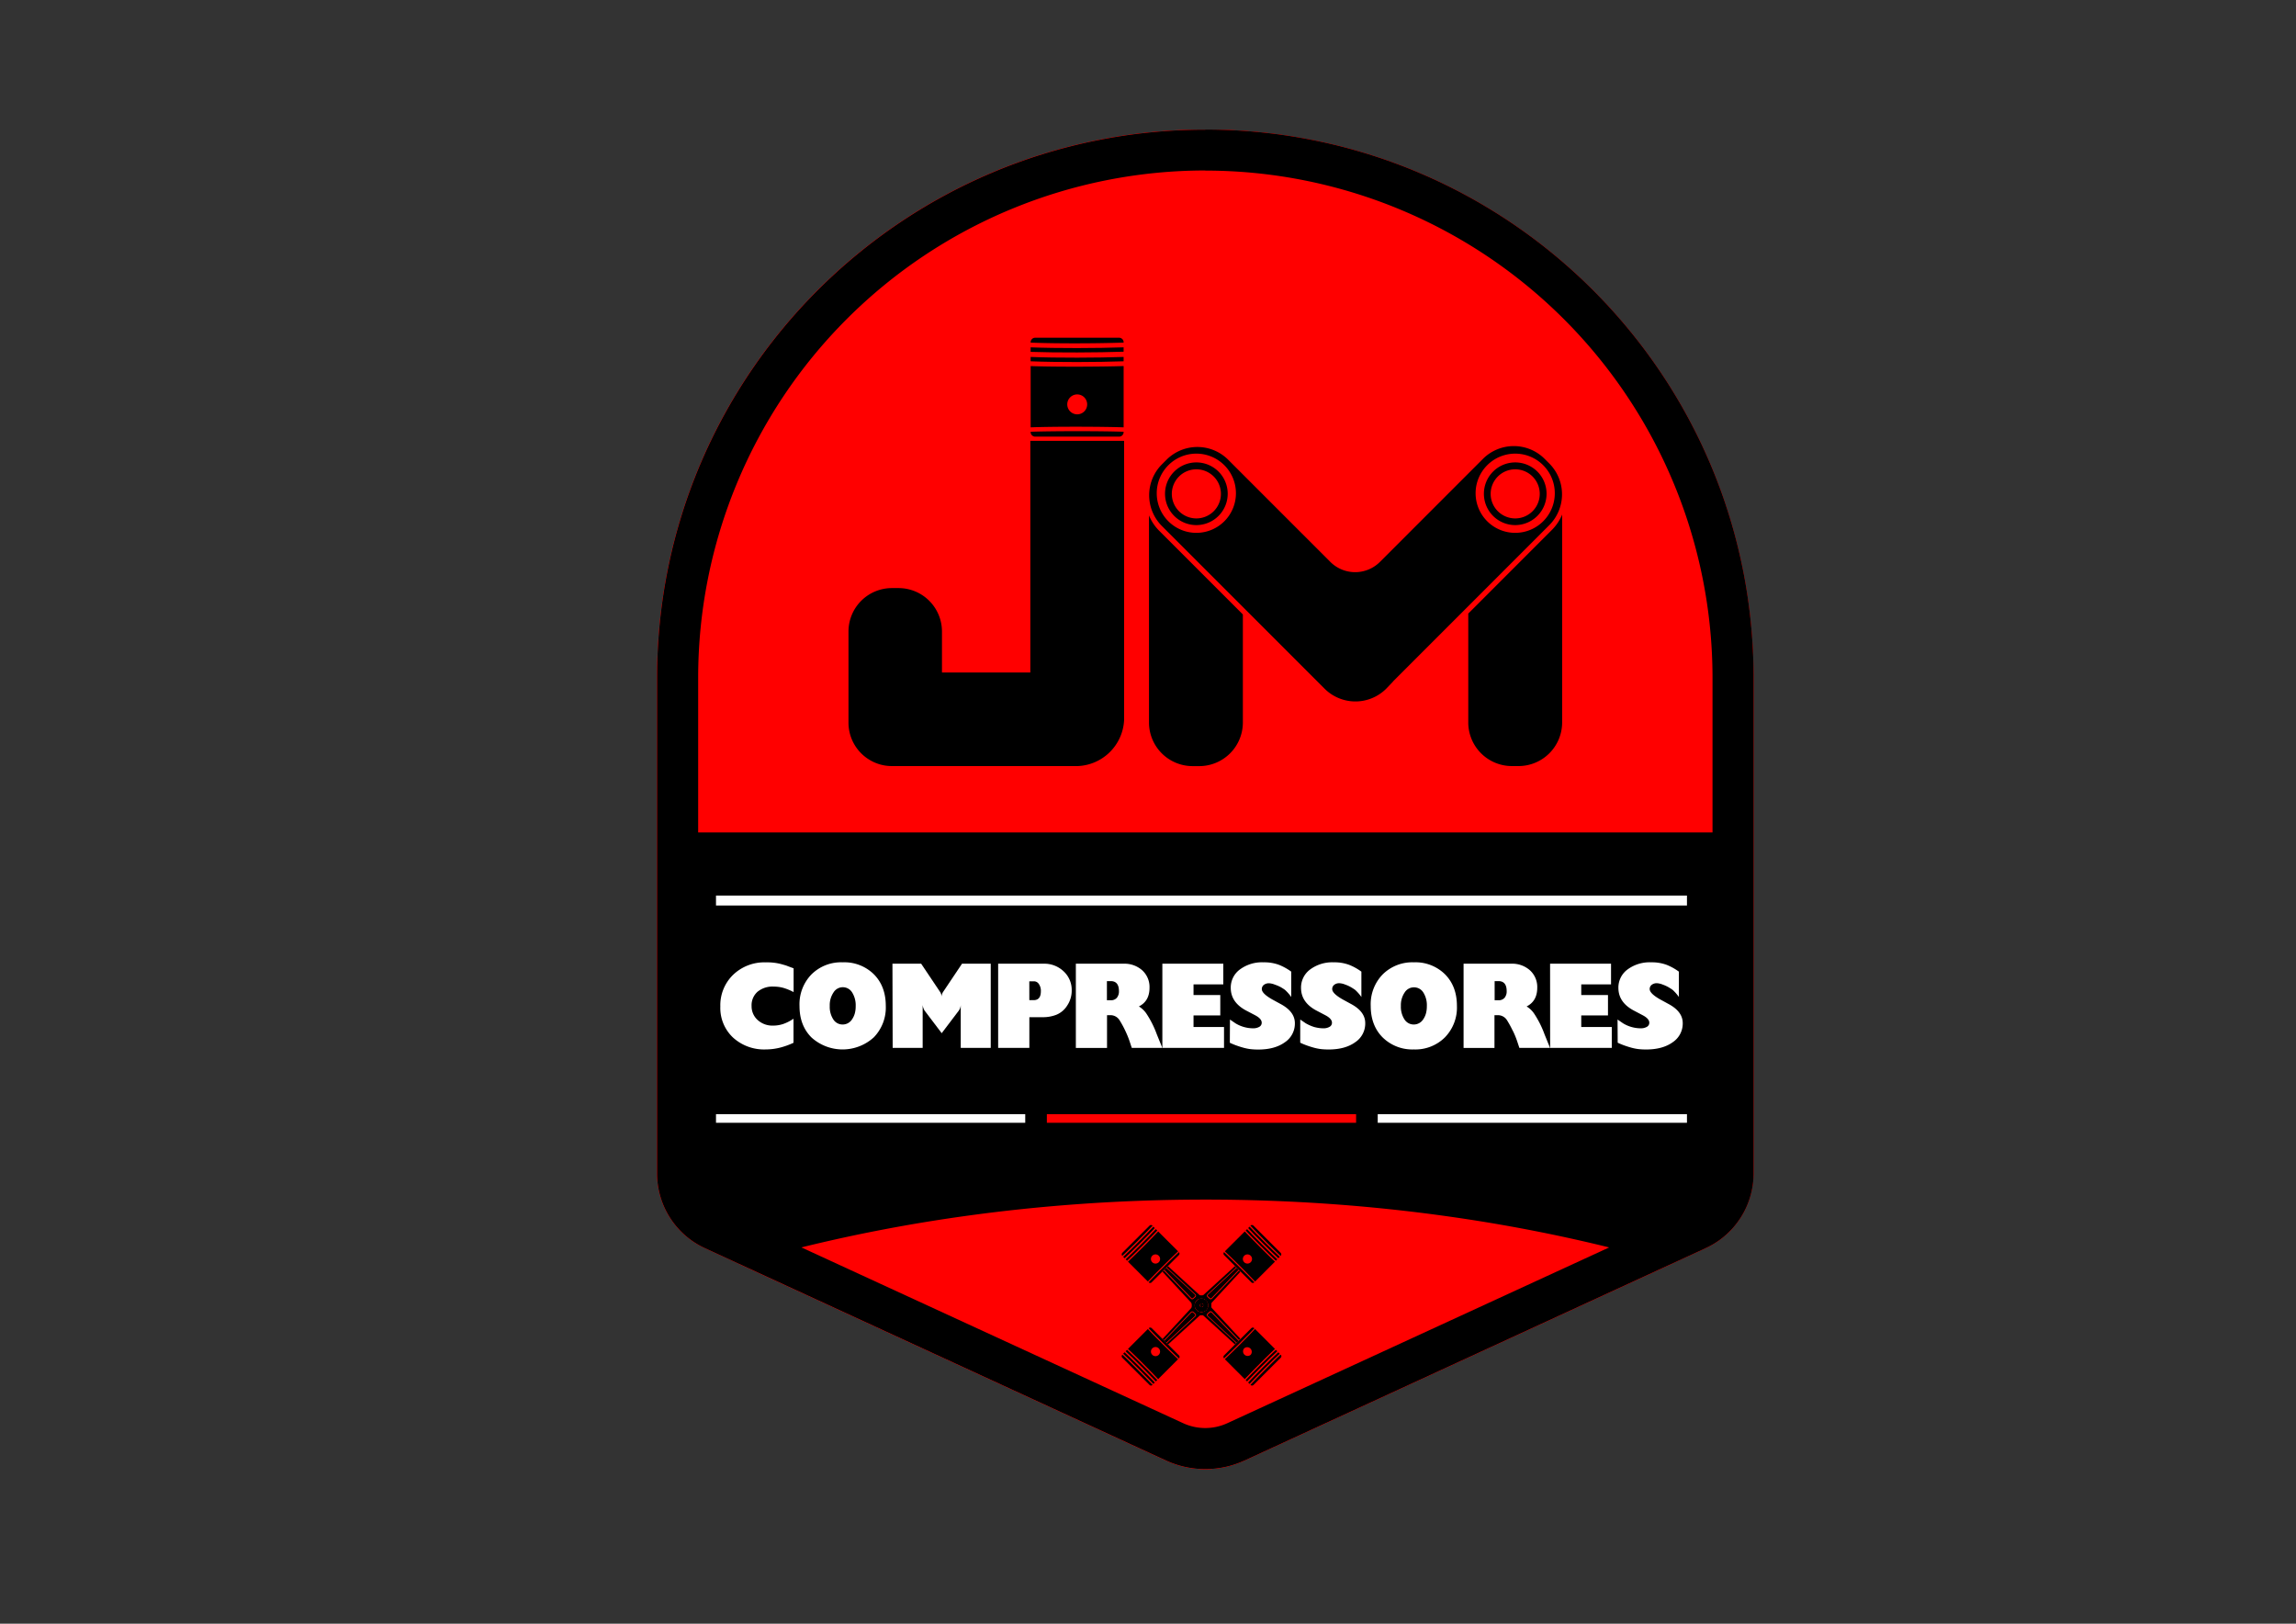 <svg xmlns="http://www.w3.org/2000/svg" id="Layer_1" data-name="Layer 1" viewBox="0 0 841.89 595.28"><rect x="0" y="0" width="841.89" height="595.28" fill="#333333" stroke="none"/><defs><style>.cls-1{fill:red;}.cls-2{fill:#fff;}</style></defs><title>jm_compressores_rgb</title><path class="cls-1" d="M625.4,457.6,456.34,535.44a34.44,34.44,0,0,1-28.81,0L258.47,457.6a30.15,30.15,0,0,1-17.55-27.4V248.5c0-111,90-201,201-201h0c111,0,201,90,201,201V430.2A30.15,30.15,0,0,1,625.4,457.6Z"></path><path class="cls-1" d="M441.94,62.54a186,186,0,0,1,186,186V430.2a15.16,15.16,0,0,1-8.79,13.73L450.05,521.76a19.39,19.39,0,0,1-16.23,0L264.76,443.93A15.16,15.16,0,0,1,256,430.2V248.5a186,186,0,0,1,186-186Zm0-15h0c-111,0-201,90-201,201V430.2a30.15,30.15,0,0,0,17.55,27.4l169.06,77.84a34.51,34.51,0,0,0,28.81,0L625.4,457.6A30.15,30.15,0,0,0,643,430.2V248.5c0-111-90-201-201-201Z"></path><path d="M598.06,460.9H286.8A37.79,37.79,0,0,1,249,423.11V305.18H635.85V423.11A37.79,37.79,0,0,1,598.06,460.9Z"></path><path class="cls-1" d="M441.93,439.79c-61.11,0-119,8.5-170.79,23.65l156.39,72a34.44,34.44,0,0,0,28.81,0l156.39-72c-51.8-15.15-109.68-23.65-170.79-23.65Z"></path><path d="M441.94,62.54a186,186,0,0,1,186,186V430.2a15.16,15.16,0,0,1-8.79,13.73L450.05,521.76a19.39,19.39,0,0,1-16.23,0L264.76,443.93A15.16,15.16,0,0,1,256,430.2V248.5a186,186,0,0,1,186-186Zm0-15h0c-111,0-201,90-201,201V430.2a30.15,30.15,0,0,0,17.55,27.4l169.06,77.84a34.51,34.51,0,0,0,28.81,0L625.4,457.6A30.15,30.15,0,0,0,643,430.2V248.5c0-111-90-201-201-201Z"></path><rect class="cls-2" x="505.18" y="408.48" width="113.39" height="3.15"></rect><rect class="cls-1" x="383.86" y="408.48" width="113.39" height="3.15"></rect><rect class="cls-2" x="262.54" y="408.48" width="113.39" height="3.15"></rect><rect class="cls-2" x="262.54" y="328.34" width="356.03" height="3.63"></rect><path class="cls-2" d="M291,363.72a20.1,20.1,0,0,0-3.73-1.54,12.24,12.24,0,0,0-1.69-.35,14.92,14.92,0,0,0-1.94-.13,8.59,8.59,0,0,0-5.89,1.91,6.57,6.57,0,0,0-2.16,5.2,6.76,6.76,0,0,0,2.2,5.12,8,8,0,0,0,5.67,2.07,11.59,11.59,0,0,0,3.69-.58,16,16,0,0,0,3.81-1.94v8.82a27.58,27.58,0,0,1-5.1,1.82,21.8,21.8,0,0,1-5.09.62,16.89,16.89,0,0,1-12-4.37A14.87,14.87,0,0,1,264.13,369a15.53,15.53,0,0,1,4.69-11.62,16.47,16.47,0,0,1,12-4.56,20.21,20.21,0,0,1,5.35.56c.43.11.9.25,1.43.4s1,.31,1.31.45L291,355Z"></path><path class="cls-2" d="M309,352.8a15.4,15.4,0,0,1,11.43,4.39q4.36,4.38,4.37,11.58a15.68,15.68,0,0,1-4.39,11.53,17,17,0,0,1-22.86.05q-4.4-4.39-4.39-11.58a15.67,15.67,0,0,1,4.39-11.54A15.41,15.41,0,0,1,309,352.8Zm-4.75,16a8.47,8.47,0,0,0,1.3,4.92,4,4,0,0,0,3.45,1.88,4.07,4.07,0,0,0,3.42-1.88,7.38,7.38,0,0,0,1-2.12,9.68,9.68,0,0,0,.34-2.72,8.8,8.8,0,0,0-1.28-5,4,4,0,0,0-6.87,0A8.27,8.27,0,0,0,304.25,368.77Z"></path><path class="cls-2" d="M327.24,353.31h10.53l6.89,10.28a3.35,3.35,0,0,1,.6,2,3.35,3.35,0,0,1,.6-2l6.89-10.28h10.53v30.87h-11V368.42a3.85,3.85,0,0,1-.69,2.06l-6.29,8.3-6.29-8.3a5.17,5.17,0,0,1-.69-2.06v15.76h-11Z"></path><path class="cls-2" d="M366,353.31h16.7a10.23,10.23,0,0,1,7.32,2.81,9.24,9.24,0,0,1,2.95,7,9.8,9.8,0,0,1-1.66,5.54,8.4,8.4,0,0,1-4,3.38,13.48,13.48,0,0,1-4.87.88h-5v11.26H366Zm11.43,13.36H379c1.77,0,2.66-1.08,2.66-3.25a4.35,4.35,0,0,0-.73-2.66,2.16,2.16,0,0,0-1.93-1h-1.58Z"></path><path class="cls-2" d="M394.49,353.31H412a9.77,9.77,0,0,1,6.85,2.44,8.27,8.27,0,0,1,2.65,6.38q0,4.89-3.89,6.85a8.92,8.92,0,0,1,2.74,2.61,36.23,36.23,0,0,1,3.85,7.67l2,4.92H415l-.81-2.44c-.23-.69-.5-1.4-.81-2.14s-.63-1.44-.95-2.1a34.81,34.81,0,0,0-2-3.6,3.91,3.91,0,0,0-3.57-1.71h-.94v12H394.49Zm11.39,13.4h1.41a2.79,2.79,0,0,0,2.23-.9,3.64,3.64,0,0,0,.77-2.44q0-3.67-3-3.68h-1.41Z"></path><path class="cls-2" d="M426.21,353.31h22.35v7.58H437.64v3.9h9.81v7.49h-9.81v4.24h11.18v7.66H426.21Z"></path><path class="cls-2" d="M451,373.78l2,1.37a12.46,12.46,0,0,0,4.73,1.71,11.91,11.91,0,0,0,1.69.13,4.43,4.43,0,0,0,2.34-.54,1.69,1.69,0,0,0,.88-1.52c0-.94-.76-1.82-2.27-2.65l-3.51-1.84q-5.56-3-5.57-8.26a8.21,8.21,0,0,1,3.34-6.75,13.59,13.59,0,0,1,8.65-2.63,15.68,15.68,0,0,1,5.63.9,20.22,20.22,0,0,1,4.56,2.52v9.29a15.63,15.63,0,0,0-1.76-2.09,5.35,5.35,0,0,0-.68-.62c-.17-.13-.56-.38-1.16-.75A12.7,12.7,0,0,0,467.5,361a6.66,6.66,0,0,0-2.16-.52,3,3,0,0,0-1.93.6,1.93,1.93,0,0,0-.73,1.54q0,1.63,3.86,3.81l2.91,1.59q5.35,2.82,5.35,7.1a8.22,8.22,0,0,1-3.68,7q-3.69,2.66-9.76,2.66c-1,0-1.86-.05-2.66-.13a18.79,18.79,0,0,1-2.5-.47c-.87-.23-1.74-.5-2.59-.8a25.79,25.79,0,0,1-2.66-1.09Z"></path><path class="cls-2" d="M476.77,373.78l2,1.37a15.5,15.5,0,0,0,3.12,1.37,15.79,15.79,0,0,0,1.61.34,11.79,11.79,0,0,0,1.69.13,4.39,4.39,0,0,0,2.33-.54,1.67,1.67,0,0,0,.88-1.52c0-.94-.76-1.82-2.27-2.65l-3.51-1.84q-5.56-3-5.56-8.26a8.23,8.23,0,0,1,3.33-6.75A13.59,13.59,0,0,1,489,352.8a15.64,15.64,0,0,1,5.63.9,19.8,19.8,0,0,1,4.56,2.52v9.29a15.72,15.72,0,0,0-1.75-2.09,6,6,0,0,0-.69-.62c-.17-.13-.56-.38-1.16-.75a12.38,12.38,0,0,0-2.29-1.07,6.55,6.55,0,0,0-2.16-.52,2.9,2.9,0,0,0-1.92.6,1.9,1.9,0,0,0-.73,1.54q0,1.63,3.85,3.81l2.91,1.59q5.36,2.82,5.35,7.1a8.2,8.2,0,0,1-3.68,7q-3.68,2.66-9.76,2.66c-1,0-1.85-.05-2.65-.13a18.93,18.93,0,0,1-2.51-.47c-.87-.23-1.73-.5-2.59-.8a25.66,25.66,0,0,1-2.65-1.09Z"></path><path class="cls-2" d="M518.42,352.8a15.4,15.4,0,0,1,11.43,4.39q4.36,4.38,4.37,11.58a15.65,15.65,0,0,1-4.39,11.53,15.33,15.33,0,0,1-11.41,4.44A15.51,15.51,0,0,1,507,380.35q-4.39-4.39-4.39-11.58A15.67,15.67,0,0,1,507,357.23,15.42,15.42,0,0,1,518.42,352.8Zm-4.75,16a8.47,8.47,0,0,0,1.31,4.92,4,4,0,0,0,3.44,1.88,4.1,4.1,0,0,0,3.43-1.88,7.36,7.36,0,0,0,1-2.12,9.68,9.68,0,0,0,.34-2.72,8.72,8.72,0,0,0-1.28-5,4,4,0,0,0-3.47-1.91,4,4,0,0,0-3.4,1.91A8.27,8.27,0,0,0,513.67,368.77Z"></path><path class="cls-2" d="M536.66,353.31h17.51a9.77,9.77,0,0,1,6.85,2.44,8.27,8.27,0,0,1,2.65,6.38q0,4.89-3.89,6.85a8.92,8.92,0,0,1,2.74,2.61,36.23,36.23,0,0,1,3.85,7.67l2,4.92H557.12l-.81-2.44c-.23-.69-.5-1.4-.81-2.14s-.63-1.44-1-2.1a34.81,34.81,0,0,0-2-3.6,3.92,3.92,0,0,0-3.57-1.71h-.94v12H536.66Zm11.39,13.4h1.41a2.79,2.79,0,0,0,2.23-.9,3.64,3.64,0,0,0,.77-2.44q0-3.67-3-3.68h-1.41Z"></path><path class="cls-2" d="M568.38,353.31h22.35v7.58H579.81v3.9h9.8v7.49h-9.8v4.24H591v7.66h-22.6Z"></path><path class="cls-2" d="M593.12,373.78l2,1.37a12.46,12.46,0,0,0,4.73,1.71,11.93,11.93,0,0,0,1.7.13,4.42,4.42,0,0,0,2.33-.54,1.69,1.69,0,0,0,.88-1.52c0-.94-.76-1.82-2.27-2.65L599,370.44q-5.57-3-5.57-8.26a8.21,8.21,0,0,1,3.34-6.75,13.59,13.59,0,0,1,8.65-2.63,15.68,15.68,0,0,1,5.63.9,20.22,20.22,0,0,1,4.56,2.52v9.29a15.63,15.63,0,0,0-1.76-2.09,5.35,5.35,0,0,0-.68-.62c-.17-.13-.56-.38-1.16-.75a12.7,12.7,0,0,0-2.29-1.07,6.66,6.66,0,0,0-2.16-.52,3,3,0,0,0-1.93.6,1.93,1.93,0,0,0-.73,1.54q0,1.63,3.86,3.81l2.91,1.59q5.36,2.82,5.35,7.1a8.22,8.22,0,0,1-3.68,7q-3.69,2.66-9.76,2.66c-1,0-1.86-.05-2.66-.13a18.79,18.79,0,0,1-2.5-.47c-.87-.23-1.73-.5-2.59-.8a25.79,25.79,0,0,1-2.66-1.09Z"></path><path d="M438.68,192.51A11.49,11.49,0,1,1,450.17,181,11.5,11.5,0,0,1,438.68,192.51Zm0-20.45a9,9,0,1,0,9,9A9,9,0,0,0,438.68,172.06Z"></path><path d="M377.8,161.63v84.91H345.4V231.48a15.93,15.93,0,0,0-15.88-15.88H327a15.93,15.93,0,0,0-15.88,15.88v30.94h0V265a15.9,15.9,0,0,0,6.83,13l.41.27a15.73,15.73,0,0,0,8.64,2.58h68.23a17.74,17.74,0,0,0,16.95-16.81V161.63Z"></path><path d="M412,125.6v-.14a1.64,1.64,0,0,0-1.65-1.64H379.57a1.64,1.64,0,0,0-1.65,1.64v.15C387.56,126,402.4,125.93,412,125.6Z"></path><path d="M412,158.29v.14a1.65,1.65,0,0,1-1.65,1.65H379.57a1.65,1.65,0,0,1-1.65-1.65v-.14C386.08,158,403.88,158,412,158.29Z"></path><path d="M377.92,134.21v22.46c8.16-.32,26-.28,34.09,0V134.2C403.88,134.48,386.08,134.53,377.92,134.21ZM395,151.9a3.65,3.65,0,1,1,3.64-3.65A3.64,3.64,0,0,1,395,151.9Z"></path><path d="M412,132.46v-1.6c-9.61.33-24.45.39-34.09,0v1.6C387.56,132.85,402.4,132.79,412,132.46Z"></path><path d="M412,128.94v-1.6c-9.61.33-24.45.39-34.09,0V129C387.56,129.33,402.4,129.27,412,128.94Z"></path><path d="M555.59,192.51A11.49,11.49,0,1,1,567.09,181,11.51,11.51,0,0,1,555.59,192.51Zm0-20.45a9,9,0,1,0,9,9A9,9,0,0,0,555.59,172.06Z"></path><path d="M425.06,194.6a17.18,17.18,0,0,1-3.75-5.64v76a16,16,0,0,0,15.92,15.91h2.58a16,16,0,0,0,15.92-15.91V225.27Z"></path><path d="M569.05,194.27l-30.67,30.67v40a16,16,0,0,0,15.92,15.91h2.59a16,16,0,0,0,15.91-15.91v-76.3A17,17,0,0,1,569.05,194.27Z"></path><path d="M568.16,170l-1.83-1.83a16,16,0,0,0-22.51,0L506,206a12.88,12.88,0,0,1-18.2,0l-37.5-37.5a16,16,0,0,0-22.51,0L426,170.29a16,16,0,0,0,0,22.51l59.74,59.73a16,16,0,0,0,22.51,0L510,250.7a12.78,12.78,0,0,0,1-1.09l57.14-57.14A16,16,0,0,0,568.16,170ZM438.68,195.35a14.52,14.52,0,1,1,14.51-14.51A14.51,14.51,0,0,1,438.68,195.35Zm116.91,0a14.52,14.52,0,1,1,14.52-14.51A14.51,14.51,0,0,1,555.59,195.35Z"></path><path d="M442.13,480.28a2.35,2.35,0,1,0-3.33-.17A2.35,2.35,0,0,0,442.13,480.28Zm-1.05-1.15a.8.8,0,0,1-1.13-.06.81.81,0,0,1,.06-1.13.8.8,0,0,1,1.13.06A.8.8,0,0,1,441.08,479.13Z"></path><path d="M440.16,478.89a.53.53,0,1,1,.74,0A.53.53,0,0,1,440.16,478.89Z"></path><path d="M422.59,507.7l0,.05a.77.77,0,0,1-1.07,0l-10-10a.75.75,0,0,1,0-1.07l0-.05C414.27,499.17,420,505,422.59,507.7Z"></path><path d="M432.26,498l.05,0a.77.77,0,0,0,0-1.07l-10-10a.78.78,0,0,0-1.08,0l0,.05C423.74,489.71,429.53,495.47,432.26,498Z"></path><path d="M424.67,505.61l7.3-7.3c-2.73-2.55-8.53-8.31-11.07-11.07l-7.3,7.3C416.36,497.08,422.12,502.88,424.67,505.61Zm.21-8.91a1.67,1.67,0,0,1-2.36-2.37,1.67,1.67,0,0,1,2.36,2.37Z"></path><path d="M424.34,505.94l-.52.52c-2.55-2.73-8.31-8.53-11.07-11.07l.52-.52C416,497.41,421.79,503.21,424.34,505.94Z"></path><path d="M423.43,506.85l-.51.52c-2.56-2.73-8.32-8.53-11.08-11.08l.52-.52C415.12,498.32,420.88,504.12,423.43,506.85Z"></path><path d="M436.86,481.21a.43.43,0,0,1,.61,0l.66.6a.43.43,0,0,1,.14.32.44.44,0,0,1-.14.33l-10.51,9.8-.68-.69Z"></path><path d="M443.21,476.22a3.5,3.5,0,0,0-4.95-.29,3.42,3.42,0,0,0-1.15,2.19l0,.32v.24a2,2,0,0,1-.43,1l-10.37,11.18.47.48L436.66,481a.71.71,0,0,1,1,0l.66.6a.71.71,0,0,1,0,1.05l-10.5,9.79.47.47,11.49-10.49a1.4,1.4,0,0,1,1-.35l.3,0a3.47,3.47,0,0,0,1.85-.85A3.51,3.51,0,0,0,443.21,476.22Zm-.9,4.27a2.63,2.63,0,1,1-3.51-3.91,2.63,2.63,0,0,1,3.51,3.91Z"></path><path d="M442.3,480.11a2.35,2.35,0,1,0-3.33.17A2.36,2.36,0,0,0,442.3,480.11ZM440,478a.8.8,0,0,1,1.13-.06.79.79,0,0,1,.06,1.13.8.8,0,0,1-1.13.06A.81.81,0,0,1,440,478Z"></path><path d="M440.94,478.89a.53.53,0,1,0-.74,0A.53.53,0,0,0,440.94,478.89Z"></path><path d="M458.51,507.7l.05.05a.77.77,0,0,0,1.07,0l10-10a.75.75,0,0,0,0-1.07l-.05-.05C466.83,499.17,461.07,505,458.51,507.7Z"></path><path d="M448.83,498l0,0a.75.75,0,0,1,0-1.07l10-10a.77.77,0,0,1,1.07,0l.05.05C457.36,489.71,451.57,495.47,448.83,498Z"></path><path d="M467.5,494.54l-7.3-7.3c-2.55,2.76-8.34,8.52-11.07,11.07l7.29,7.3C459,502.88,464.74,497.08,467.5,494.54Zm-11.29-.21a1.68,1.68,0,0,1,2.37,2.37,1.68,1.68,0,0,1-2.37-2.37Z"></path><path d="M456.76,505.94l.51.52c2.56-2.73,8.32-8.53,11.08-11.07l-.52-.52C465.07,497.41,459.31,503.21,456.76,505.94Z"></path><path d="M457.66,506.85l.52.52c2.55-2.73,8.32-8.53,11.07-11.08l-.52-.52C466,498.32,460.22,504.12,457.66,506.85Z"></path><path d="M444.24,481.21a.43.43,0,0,0-.61,0l-.66.6a.43.43,0,0,0-.14.32.44.44,0,0,0,.14.33l10.51,9.8.68-.69Z"></path><path d="M438.18,481.17A3.53,3.53,0,0,0,440,482l.29,0a1.41,1.41,0,0,1,1,.35l11.49,10.49.47-.47-10.5-9.79a.71.71,0,0,1,0-1.05l.65-.6a.72.72,0,0,1,1,0l9.91,10.33.47-.48-10.37-11.18a1.93,1.93,0,0,1-.44-1,1,1,0,0,0,0-.24l0-.32a3.42,3.42,0,0,0-1.15-2.19,3.51,3.51,0,0,0-4.66,5.24Zm.41-4.39a2.63,2.63,0,1,1,.2,3.71A2.63,2.63,0,0,1,438.59,476.78Z"></path><path d="M438.81,477a2.35,2.35,0,1,0,3.32-.18A2.37,2.37,0,0,0,438.81,477Zm2.34,2.11a.81.81,0,0,1-1.13.06A.8.8,0,0,1,440,478a.8.8,0,1,1,1.19,1.07Z"></path><path d="M440.16,478.19a.53.53,0,0,0,.79.71.53.53,0,0,0,0-.75A.53.53,0,0,0,440.16,478.19Z"></path><path d="M422.59,449.38l0-.05a.77.77,0,0,0-1.07,0l-10,10a.78.78,0,0,0,0,1.08l0,0C414.28,457.9,420,452.11,422.59,449.38Z"></path><path d="M432.27,459.06l0,0a.75.75,0,0,1,0,1.07l-10,10a.75.75,0,0,1-1.07,0l-.05,0C423.74,467.37,429.54,461.61,432.27,459.06Z"></path><path d="M413.61,462.54l7.29,7.29c2.55-2.75,8.35-8.51,11.08-11.07l-7.3-7.29C422.13,454.2,416.36,460,413.61,462.54Zm11.28.21a1.68,1.68,0,1,1,0-2.37A1.67,1.67,0,0,1,424.89,462.75Z"></path><path d="M424.35,451.13l-.52-.51c-2.55,2.73-8.32,8.52-11.07,11.07l.52.52C416,459.66,421.8,453.87,424.35,451.13Z"></path><path d="M423.44,450.23l-.52-.52c-2.55,2.73-8.31,8.53-11.07,11.07l.52.52C415.13,458.75,420.89,453,423.44,450.23Z"></path><path d="M436.86,475.87a.44.44,0,0,0,.62,0l.65-.59a.43.43,0,0,0,.15-.33.41.41,0,0,0-.15-.32l-10.5-9.8-.68.69Z"></path><path d="M442.92,475.91a3.43,3.43,0,0,0-1.85-.85l-.3,0a1.52,1.52,0,0,1-1-.35l-11.48-10.5-.47.48,10.5,9.79a.72.72,0,0,1,.23.52.76.76,0,0,1-.23.53l-.66.59a.71.71,0,0,1-1,0l-9.9-10.33-.47.48,10.37,11.18a2,2,0,0,1,.43,1v.24l0,.31a3.51,3.51,0,0,0,6.1,1.91A3.5,3.5,0,0,0,442.92,475.91Zm-.41,4.39a2.62,2.62,0,1,1-.2-3.71A2.64,2.64,0,0,1,442.51,480.3Z"></path><path d="M439,476.79a2.36,2.36,0,1,0,3.32.18A2.36,2.36,0,0,0,439,476.79Zm1,1.16a.8.8,0,1,1,1.07,1.19.81.81,0,0,1-1.13-.06A.8.8,0,0,1,440,478Z"></path><path d="M441,478.19a.54.54,0,0,1,0,.75.53.53,0,1,1-.71-.79A.53.53,0,0,1,441,478.19Z"></path><path d="M458.52,449.38l0-.05a.78.78,0,0,1,1.08,0l10,10a.78.78,0,0,1,0,1.08l-.05,0C466.84,457.9,461.07,452.11,458.52,449.38Z"></path><path d="M448.84,459.06l0,0a.75.75,0,0,0,0,1.07l10,10a.75.75,0,0,0,1.07,0l.05,0C457.37,467.37,451.57,461.61,448.84,459.06Z"></path><path d="M456.43,451.47l-7.3,7.29c2.74,2.56,8.53,8.32,11.08,11.07l7.29-7.29C464.75,460,459,454.2,456.43,451.47Zm-.21,8.91a1.68,1.68,0,1,1,0,2.37A1.68,1.68,0,0,1,456.22,460.38Z"></path><path d="M456.76,451.13l.52-.51c2.55,2.73,8.32,8.52,11.07,11.07l-.52.52C465.08,459.66,459.31,453.87,456.76,451.13Z"></path><path d="M457.67,450.23l.52-.52c2.55,2.73,8.32,8.53,11.07,11.07l-.52.52C466,458.75,460.22,453,457.67,450.23Z"></path><path d="M444.25,475.87a.44.44,0,0,1-.62,0l-.65-.59a.42.42,0,0,1-.14-.33.43.43,0,0,1,.14-.32l10.5-9.8.68.69Z"></path><path d="M437.9,480.86A3.51,3.51,0,0,0,444,479l0-.31v-.24a2,2,0,0,1,.43-1l10.37-11.18-.47-.48-9.9,10.33a.71.71,0,0,1-1,0l-.65-.59a.73.73,0,0,1-.24-.53.69.69,0,0,1,.24-.52l10.49-9.79-.47-.48-11.48,10.5a1.52,1.52,0,0,1-1,.35l-.3,0a3.43,3.43,0,0,0-1.85.85A3.52,3.52,0,0,0,437.9,480.86Zm.9-4.27a2.63,2.63,0,1,1-.2,3.71A2.63,2.63,0,0,1,438.8,476.59Z"></path></svg>